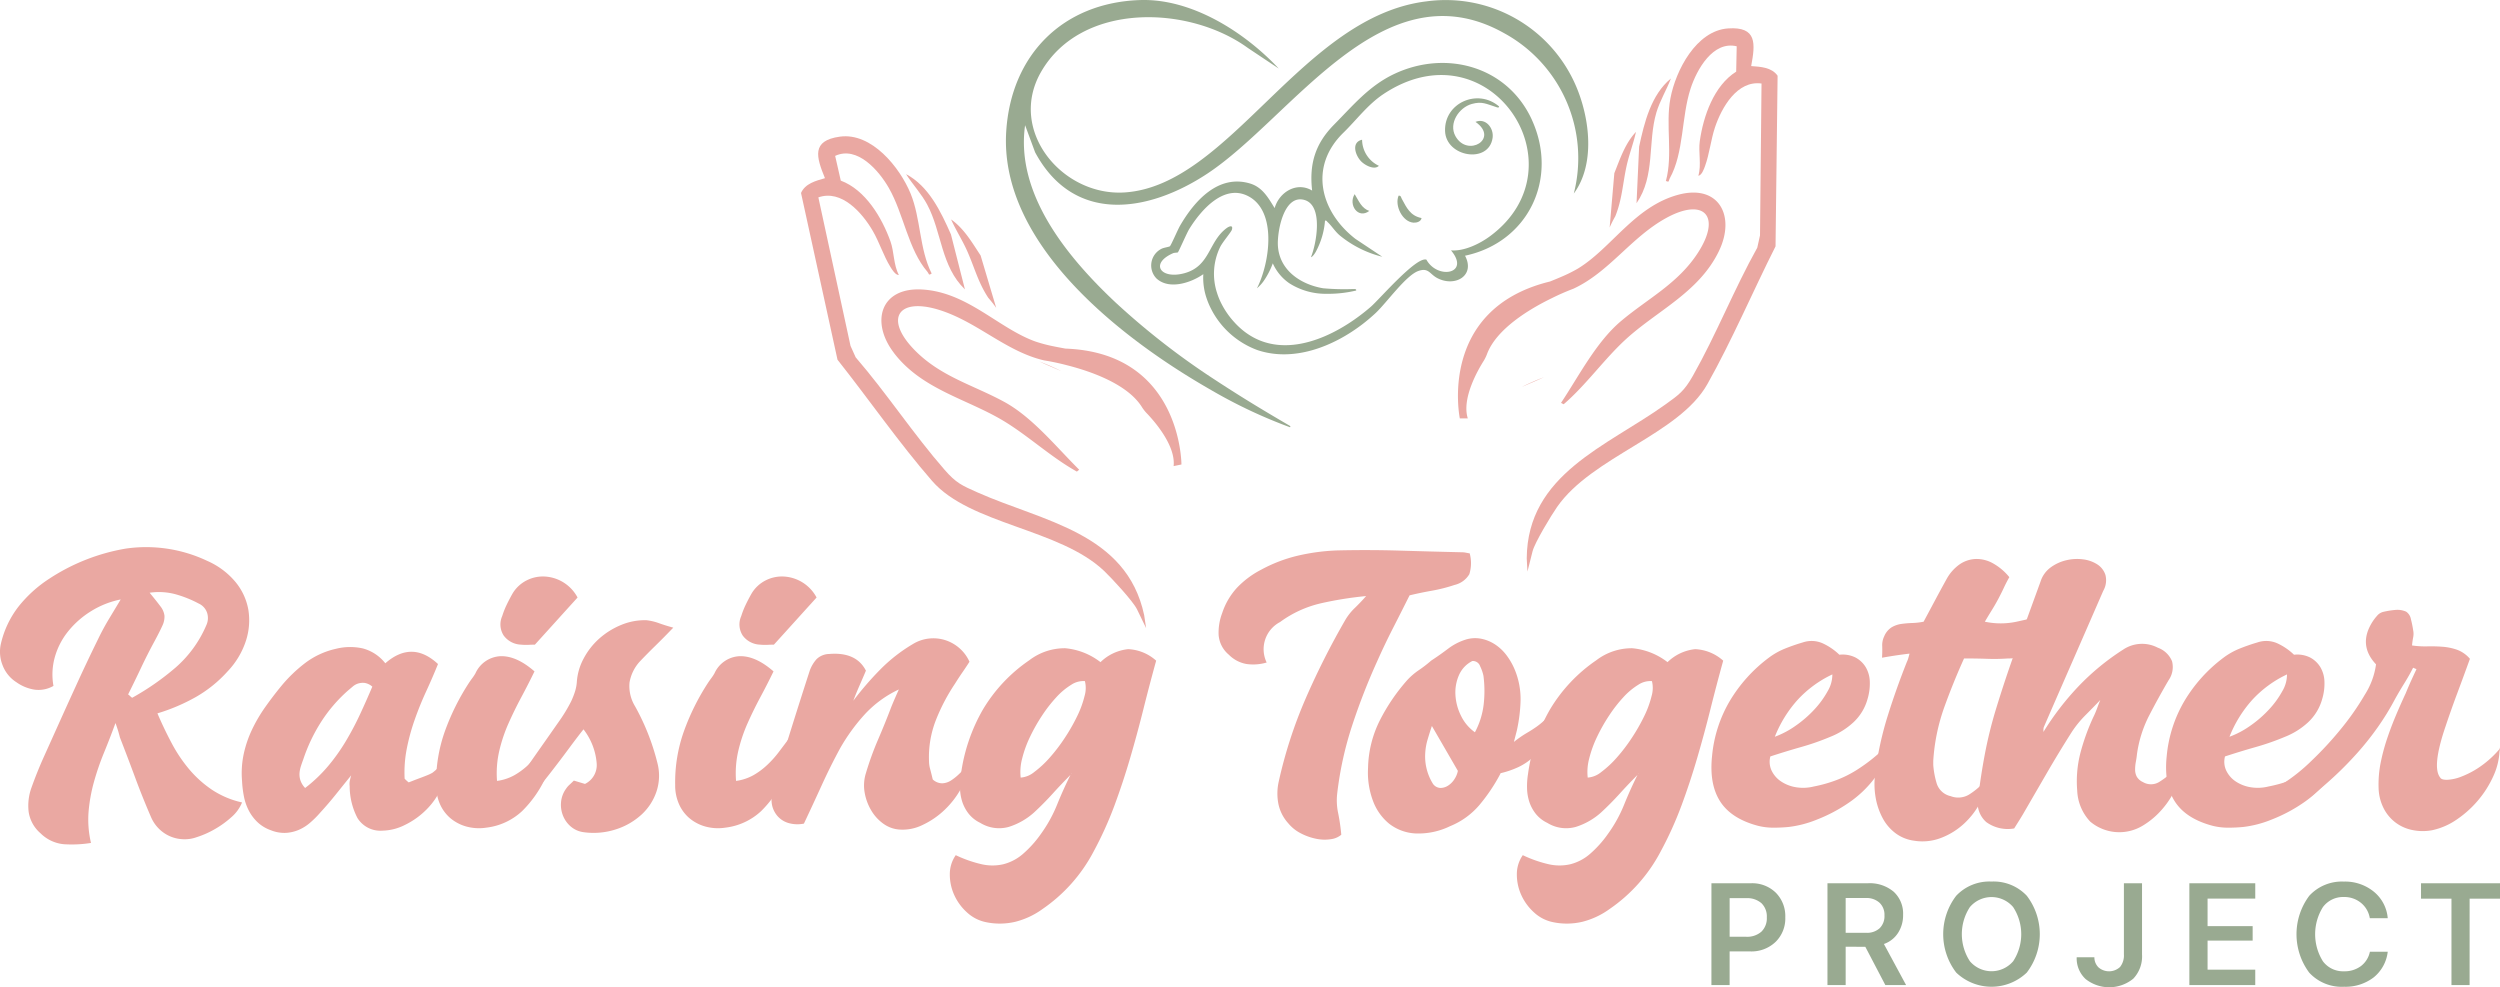 <svg id="Grupo_2" data-name="Grupo 2" xmlns="http://www.w3.org/2000/svg" xmlns:xlink="http://www.w3.org/1999/xlink" width="420.836" height="166.188" viewBox="0 0 420.836 166.188">
  <defs>
    <clipPath id="clip-path">
      <rect id="Rectángulo_1" data-name="Rectángulo 1" width="420.836" height="166.188" fill="none"/>
    </clipPath>
  </defs>
  <g id="Grupo_1" data-name="Grupo 1" clip-path="url(#clip-path)">
    <path id="Trazado_1" data-name="Trazado 1" d="M521.522,139.5a14.812,14.812,0,0,0,2.561.156q1.31-.031,2.561.063a9.743,9.743,0,0,1,2.437.5,5.2,5.2,0,0,1,2.186,1.531q-1.062,2.938-2.124,5.779t-2,5.654q-2.313,6.81-.875,8.559.187.375,1.124.375a7.268,7.268,0,0,0,2.343-.5,15.062,15.062,0,0,0,3.125-1.625,16.806,16.806,0,0,0,3.4-3.061c.042.334.063.468.063.406v-.312a1.16,1.16,0,0,0-.031-.312c-.022-.063-.032.073-.032.406a11.463,11.463,0,0,1-1.061,4.4,17.2,17.2,0,0,1-2.594,4.092,17.518,17.518,0,0,1-3.593,3.217,11.54,11.54,0,0,1-4.123,1.781,8.63,8.63,0,0,1-3.436-.063,6.887,6.887,0,0,1-4.78-3.779,7.994,7.994,0,0,1-.781-3.28,18.631,18.631,0,0,1,.344-4.217,33.377,33.377,0,0,1,1.063-4q.656-1.969,1.468-3.9t1.687-3.812q.437-1.061.874-2.03t.938-2.031c-.084-.042-.178-.083-.281-.125a2.833,2.833,0,0,1-.281-.125q-.627,1.251-1.5,2.656t-1.562,2.655a43.161,43.161,0,0,1-2.874,4.686,47.668,47.668,0,0,1-3.5,4.4q-1.872,2.095-3.9,3.968t-3.966,3.373a3.494,3.494,0,0,1-2.874.125,3.431,3.431,0,0,1-1.687-2.374,30.084,30.084,0,0,0,4.749-3.811,58.007,58.007,0,0,0,4.966-5.373,44.475,44.475,0,0,0,4.03-5.779,12.7,12.7,0,0,0,1.875-5.091q-3.061-3.248-.624-7.123a7.894,7.894,0,0,1,.78-1.031,1.977,1.977,0,0,1,.969-.655,13.242,13.242,0,0,1,2.062-.344,3.649,3.649,0,0,1,1.875.281,1.92,1.92,0,0,1,.811,1.28,17.363,17.363,0,0,1,.376,1.843,3.031,3.031,0,0,1,0,1.219,13.5,13.5,0,0,0-.188,1.343" transform="translate(-115.493 -30.85)" fill="#eaa8a2"/>
    <path id="Trazado_2" data-name="Trazado 2" d="M336.872,82.583c-.725.334-1.461.667-2.207.98-.49.216-.98.433-1.48.638a40.083,40.083,0,0,1,3.687-1.619" transform="translate(-76.985 -19.081)" fill="#eaa8a2"/>
    <path id="Trazado_3" data-name="Trazado 3" d="M334.349,97.642l-.121-2.221c.106-14.2,13.529-18.874,23.3-25.877,2.342-1.679,3.2-2.267,4.672-4.86,3.907-6.9,6.951-14.605,10.836-21.56l.46-2.065.255-25.573c-4.1-.567-6.716,4.041-7.835,7.381-.694,2.076-.93,4.48-1.679,6.53-.179.49-.55,1.537-1.123,1.62.554-1.838-.022-3.966.244-5.829.6-4.223,2.375-9.343,6.128-11.7l.087-4.268c-3.992-.959-6.713,3.9-7.762,7.114-1.581,4.841-1.089,10.783-3.52,15.141-.21.377,0,.694-.637.416,1.213-4.468-.09-9.414.761-13.91.889-4.693,4.342-11.4,9.706-11.77,4.9-.334,4.591,2.574,3.888,6.339,1.583.118,3.448.2,4.448,1.626L376.11,42.9c-3.825,7.585-7.318,15.8-11.476,23.191-4.782,8.5-19.389,12.172-25.309,20.693-.993,1.429-3.746,5.97-4.119,7.452Z" transform="translate(-77.226 -1.428)" fill="#eaa8a2"/>
    <path id="Trazado_4" data-name="Trazado 4" d="M363.11,51.991C359.736,59,352.646,62.043,347.33,66.947c-3.589,3.315-6.62,7.63-10.366,10.847l-.441-.235c3.021-4.541,5.934-10.268,10.112-13.779,4.491-3.786,9.533-6.267,12.9-11.436,4.079-6.267,1.04-9.395-5.316-5.9C348.3,49.7,344.623,55.561,338.6,58.346a39.663,39.663,0,0,0-3.687,1.618c-3.746,1.824-9.219,5.13-10.827,9.317a6.98,6.98,0,0,1-.549,1.157c-.99,1.559-3.776,6.375-2.707,9.738h-1.343s-3.825-18.408,15.181-23.047c.627-.255,1.236-.5,1.824-.755a24.6,24.6,0,0,0,2.873-1.422c5.659-3.443,9.523-10.435,16.888-12.426,6.826-1.843,9.7,3.57,6.855,9.464" transform="translate(-73.748 -9.742)" fill="#eaa8a2"/>
    <path id="Trazado_5" data-name="Trazado 5" d="M358.265,38.175l.437-9.526c.877-4.089,2.021-8.735,5.353-11.473-.72,1.885-1.879,3.8-2.451,5.736-1.487,5.045-.153,10.633-3.339,15.264" transform="translate(-82.78 -3.968)" fill="#eaa8a2"/>
    <path id="Trazado_6" data-name="Trazado 6" d="M352.378,44.979l.79-9.157c.976-2.431,1.81-5,3.643-6.947-.425,1.931-1.147,3.782-1.579,5.729-.645,2.915-.74,5.586-1.9,8.469a19.751,19.751,0,0,0-.956,1.9" transform="translate(-81.42 -6.672)" fill="#eaa8a2"/>
    <path id="Trazado_7" data-name="Trazado 7" d="M315.8,32.6A23.971,23.971,0,0,0,304.009,5.545c-20.347-11.343-35.6,14.241-49.881,23.676-9.97,6.588-22.469,8.553-29-3.582l-1.687-4.564c-1.666,11.7,7.313,22.416,15.285,29.895A125.585,125.585,0,0,0,255.662,64.1c.427.282.858.564,1.29.838,3.516,2.28,7.106,4.44,10.717,6.545.091.055.63.3.356.436a83.361,83.361,0,0,1-12.578-5.862c-.365-.207-.73-.418-1.095-.63q-1.66-.958-3.291-1.965c-13.723-8.469-31.9-23.427-30.8-41.294.8-12.922,9.51-21.723,22.532-22.159C251.5-.28,260.4,5.416,266.138,11.54l-5.182-3.457c-9.983-7.251-28.091-7.769-34.845,4.05-5.646,9.875,3.628,20.952,14.1,20.26,17.719-1.173,29.853-29.667,50.85-32.17a23.866,23.866,0,0,1,25.161,14.36c2.276,5.377,3.23,13.076-.431,18.013" transform="translate(-50.882 0)" fill="#99aa91"/>
    <path id="Trazado_8" data-name="Trazado 8" d="M316.1,23.356c-4.114-9.009-14.441-11.842-23.167-7.726-4.251,2.01-6.955,5.318-10.121,8.518s-4.221,6.6-3.706,11.118c-2.582-1.554-5.54.244-6.312,2.949-1.061-1.716-2.043-3.516-4.145-4.142-5.359-1.6-9.366,2.948-11.781,7.11-.381.66-1.464,3.2-1.7,3.449-.106.112-1.017.23-1.4.421a3.14,3.14,0,0,0-.871,5c2.125,1.965,5.806.744,7.891-.717a10.606,10.606,0,0,0,.562,4.085,12.568,12.568,0,0,0,.707,1.684,14.274,14.274,0,0,0,7.836,7.009c6.066,2.043,12.744-.561,17.721-4.384q.9-.694,1.719-1.431c.159-.141.318-.282.468-.425,1.856-1.742,5.1-6.343,7.192-7.078,1.729-.606,1.88.524,3.2,1.21,2.989,1.554,6.426-.441,4.648-3.777,10.644-2.26,15.779-12.964,11.255-22.871m-13.61,21.976c3.3,3.951-2.274,4.969-4.145,1.556-1.692-.57-7.872,6.64-9.347,7.925-.325.281-.657.557-1,.834-.594.475-1.214.939-1.855,1.384-6.138,4.261-14.284,6.751-20.077.451a14.02,14.02,0,0,1-2.215-3.166A11.315,11.315,0,0,1,263.1,52.5a10.311,10.311,0,0,1,.517-7.722c.386-.814,1.851-2.51,1.978-2.918.252-.824-.4-.631-.884-.276-3.1,2.3-2.735,6.413-7.136,7.6-4,1.07-5.822-1.641-1.888-3.372.254-.112.739-.082.811-.144.166-.144,1.5-3.261,1.937-3.957,1.964-3.163,5.859-7.7,10-5.458,4.441,2.409,3.671,9.922,1.9,14.311a12.161,12.161,0,0,1-.524,1.153,6.524,6.524,0,0,0,1.1-1.178,13,13,0,0,0,1.572-3.029,8.006,8.006,0,0,0,2.8,3.369A11.375,11.375,0,0,0,281.5,52.64a20.252,20.252,0,0,0,5.017-.55c.088-.326-.393-.237-.607-.246a40.306,40.306,0,0,1-4.956-.134c-3.781-.641-7.34-3.017-7.609-7.126-.153-2.307.952-8.72,4.448-7.744,3.236.9,2.045,7.37,1.113,9.639.281-.053.637-.613.78-.847a13.072,13.072,0,0,0,1.585-5.306c.3-.035.3.121.444.248.682.622,1.233,1.568,2.082,2.273a18.206,18.206,0,0,0,7.119,3.559l-4.526-3.013c-5.941-4.611-7.859-12.178-2.026-17.863,2.215-2.158,4.111-4.761,6.774-6.528,17.824-11.809,33.755,12.145,17.971,23.9-1.762,1.313-4.388,2.6-6.619,2.429" transform="translate(-58.228 -3.184)" fill="#99aa91"/>
    <path id="Trazado_9" data-name="Trazado 9" d="M325.436,22.892c0,.342-.431.115-.624.056-1.519-.468-2.238-.954-3.962-.475-2.167.6-3.939,3.273-2.761,5.41,2.022,3.668,7.439.44,3.378-2.393,1.71-.707,3.111,1.033,2.884,2.681-.614,4.448-7.864,3.25-8.005-1.142-.153-4.744,5.5-7.224,9.092-4.136" transform="translate(-73.093 -4.974)" fill="#99aa91"/>
    <path id="Trazado_10" data-name="Trazado 10" d="M297.837,30.589a4.9,4.9,0,0,0,2.828,4.389c-.733.753-2.275-.052-2.939-.7-1.016-1-1.785-3.256.111-3.686" transform="translate(-68.55 -7.068)" fill="#99aa91"/>
    <path id="Trazado_11" data-name="Trazado 11" d="M309.98,46.6c-.078.6-.834.812-1.346.778-1.863-.122-3.22-2.872-2.517-4.546.413-.033.395.264.532.516.814,1.5,1.423,2.874,3.331,3.252" transform="translate(-70.687 -9.896)" fill="#99aa91"/>
    <path id="Trazado_12" data-name="Trazado 12" d="M298.919,45.322c-1.869,1.438-3.6-1.014-2.469-2.817.678,1.074,1.123,2.38,2.469,2.817" transform="translate(-68.414 -9.821)" fill="#99aa91"/>
    <path id="Trazado_13" data-name="Trazado 13" d="M227.5,79.12c.725.334,1.461.667,2.207.98.49.216.98.433,1.48.638A40.086,40.086,0,0,0,227.5,79.12" transform="translate(-52.565 -18.281)" fill="#eaa8a2"/>
    <path id="Trazado_14" data-name="Trazado 14" d="M233.45,112.63l-.33-2.2c-2.969-13.885-17.06-15.755-28.042-20.641-2.634-1.172-3.6-1.574-5.556-3.817-5.22-5.972-9.756-12.9-14.965-18.929l-.867-1.929L178.278,40.12c3.9-1.382,7.394,2.6,9.163,5.648,1.1,1.893,1.815,4.2,2.963,6.056.274.444.849,1.395,1.427,1.36-.914-1.688-.78-3.889-1.416-5.659-1.444-4.014-4.211-8.671-8.364-10.228l-.947-4.162c3.716-1.745,7.363,2.467,9.039,5.4,2.525,4.423,3.243,10.341,6.5,14.119.282.327.138.681.707.279-2.088-4.132-1.811-9.239-3.552-13.47-1.818-4.417-6.554-10.292-11.882-9.569-4.864.661-3.976,3.449-2.528,6.994-1.526.436-3.335.9-4.028,2.491L181.5,67.448c5.277,6.657,10.358,14,15.92,20.4,6.4,7.356,21.447,8.009,28.966,15.158,1.261,1.2,4.874,5.092,5.538,6.468Z" transform="translate(-40.519 -6.893)" fill="#eaa8a2"/>
    <path id="Trazado_15" data-name="Trazado 15" d="M195.045,74.03c4.72,6.187,12.278,7.733,18.474,11.463,4.185,2.522,8.024,6.137,12.342,8.531l.385-.32c-3.875-3.837-7.884-8.859-12.684-11.454-5.163-2.8-10.6-4.214-14.939-8.6-5.26-5.314-2.914-8.992,4.015-6.855,6.449,2,11.235,7,17.695,8.509a39.885,39.885,0,0,1,3.938.84c4.038,1.03,10.065,3.163,12.485,6.94a6.961,6.961,0,0,0,.771,1.023c1.285,1.327,4.985,5.481,4.617,8.992l1.316-.271s.03-18.8-19.521-19.508c-.667-.123-1.311-.241-1.939-.371a24.64,24.64,0,0,1-3.1-.813c-6.237-2.229-11.433-8.3-19.048-8.761-7.058-.428-8.78,5.454-4.8,10.653" transform="translate(-44.582 -14.639)" fill="#eaa8a2"/>
    <path id="Trazado_16" data-name="Trazado 16" d="M208.262,57.521l-2.351-9.242c-1.685-3.829-3.742-8.148-7.559-10.157,1.087,1.7,2.607,3.34,3.558,5.123,2.475,4.641,2.3,10.382,6.351,14.276" transform="translate(-45.831 -8.808)" fill="#eaa8a2"/>
    <path id="Trazado_17" data-name="Trazado 17" d="M215.8,62.914l-2.622-8.809c-1.446-2.184-2.783-4.531-4.97-6.068.806,1.806,1.887,3.473,2.7,5.293,1.22,2.725,1.852,5.322,3.569,7.912a19.773,19.773,0,0,1,1.321,1.672" transform="translate(-48.108 -11.099)" fill="#eaa8a2"/>
    <path id="Trazado_18" data-name="Trazado 18" d="M26.5,147.752q1.123,2.624,2.405,5.029a25,25,0,0,0,2.936,4.374,18.738,18.738,0,0,0,3.812,3.436,15.03,15.03,0,0,0,5.092,2.155,6.483,6.483,0,0,1-1.781,2.468,16.09,16.09,0,0,1-2.811,2.03,15.42,15.42,0,0,1-3.03,1.343,5.932,5.932,0,0,1-2.437.344,6.012,6.012,0,0,1-3.186-1.125,6.181,6.181,0,0,1-2.062-2.561q-1.437-3.31-2.686-6.685t-2.562-6.747q-.126-.5-.281-1.031t-.468-1.406q-.937,2.563-1.937,5a43.879,43.879,0,0,0-1.686,4.905,27.267,27.267,0,0,0-.906,5,17.04,17.04,0,0,0,.406,5.28,20.327,20.327,0,0,1-4.561.218,6.4,6.4,0,0,1-3.936-1.842,5.9,5.9,0,0,1-2-3.624,8.937,8.937,0,0,1,.5-4.123q.938-2.624,2.062-5.123t2.25-5q1.686-3.749,3.374-7.435t3.5-7.373q.875-1.811,1.875-3.467t1.937-3.217a14.95,14.95,0,0,0-5.03,2,15.16,15.16,0,0,0-3.842,3.4,12.142,12.142,0,0,0-2.218,4.311A10.822,10.822,0,0,0,9,143.129a5.019,5.019,0,0,1-3.218.625,7.209,7.209,0,0,1-3.03-1.25,5.826,5.826,0,0,1-2.312-2.843,6.084,6.084,0,0,1-.312-3.529,16.109,16.109,0,0,1,3-6.373,21.613,21.613,0,0,1,5.185-4.686,33.692,33.692,0,0,1,12.871-5.06,23.977,23.977,0,0,1,13.683,2.062,12.907,12.907,0,0,1,4.748,3.53,10.091,10.091,0,0,1,2.187,4.686,11.127,11.127,0,0,1-.406,5.248,13.531,13.531,0,0,1-3.093,5.154A21.527,21.527,0,0,1,32.965,145a31.636,31.636,0,0,1-6.466,2.75m-4.936-3.186a2.341,2.341,0,0,1,.343.281,2.141,2.141,0,0,0,.344.281,43.586,43.586,0,0,0,7.278-5.061,19.644,19.644,0,0,0,5.217-7.184,2.856,2.856,0,0,0,.125-2.031,2.626,2.626,0,0,0-1.436-1.593,19.2,19.2,0,0,0-3.905-1.562,10.728,10.728,0,0,0-4.341-.25q1.186,1.437,1.812,2.281a3.183,3.183,0,0,1,.687,1.592,3.541,3.541,0,0,1-.375,1.719q-.437.969-1.311,2.592-1.188,2.189-2.249,4.436t-2.187,4.5" transform="translate(0 -27.667)" fill="#eaa8a2"/>
    <path id="Trazado_19" data-name="Trazado 19" d="M81.022,164.434l.875-.344q.562-.218,1.156-.438t1.125-.437a6.467,6.467,0,0,0,.844-.406,9.317,9.317,0,0,0,1-.874c.333-.334.667-.666,1-1a7.235,7.235,0,0,1-.468,4.342,11.9,11.9,0,0,1-2.531,3.718,13.29,13.29,0,0,1-3.623,2.593,8.752,8.752,0,0,1-3.811.968,4.538,4.538,0,0,1-4.187-2.124,11.6,11.6,0,0,1-1.312-5.373,2.742,2.742,0,0,1,.032-.937c.063-.291.135-.584.218-.875q-1.311,1.625-2.561,3.187t-2.624,3.061a16.856,16.856,0,0,1-1.719,1.718,7.366,7.366,0,0,1-1.937,1.219,6.482,6.482,0,0,1-2.186.5,6.034,6.034,0,0,1-2.468-.438,6.323,6.323,0,0,1-2.28-1.375,7.436,7.436,0,0,1-1.469-1.968,8.891,8.891,0,0,1-.813-2.374,18.129,18.129,0,0,1-.312-2.592,15.508,15.508,0,0,1,.281-4.53,18.873,18.873,0,0,1,1.406-4.124,25.6,25.6,0,0,1,2.217-3.779q1.28-1.812,2.718-3.562a24.4,24.4,0,0,1,4.03-3.873,13.455,13.455,0,0,1,5.154-2.374,9.829,9.829,0,0,1,4.529-.062,7.139,7.139,0,0,1,3.781,2.5q4.5-3.937,8.871.125-.935,2.311-2,4.623t-1.9,4.686a34.923,34.923,0,0,0-1.343,4.874,20.855,20.855,0,0,0-.374,5.123,7,7,0,0,0,.686.625M74.9,148.315a2.527,2.527,0,0,0-1.281-.625,2.71,2.71,0,0,0-1.093.094,2.582,2.582,0,0,0-.906.5c-.272.229-.531.448-.781.657a25.071,25.071,0,0,0-4.561,5.31,28.328,28.328,0,0,0-3,6.31c-.126.334-.25.687-.374,1.063a5.422,5.422,0,0,0-.251,1.155,3.263,3.263,0,0,0,.126,1.25,3.462,3.462,0,0,0,.812,1.343,24.75,24.75,0,0,0,3.842-3.655,32.088,32.088,0,0,0,2.967-4.155,49.268,49.268,0,0,0,2.405-4.53q1.092-2.343,2.094-4.717" transform="translate(-12.227 -32.728)" fill="#eaa8a2"/>
    <path id="Trazado_20" data-name="Trazado 20" d="M105.725,160.618a8.261,8.261,0,0,0,2.937-.968,12.331,12.331,0,0,0,2.311-1.719,17.143,17.143,0,0,0,1.937-2.155q.874-1.156,1.812-2.405a8.166,8.166,0,0,1,.156,3.655,15.145,15.145,0,0,1-1.093,3.28,19.272,19.272,0,0,1-3.842,5.4,10.649,10.649,0,0,1-6.029,2.78,8.058,8.058,0,0,1-3.343-.188,7.134,7.134,0,0,1-2.655-1.375,6.6,6.6,0,0,1-1.781-2.374,7.737,7.737,0,0,1-.656-3.25,25.579,25.579,0,0,1,1.468-9.027,39.267,39.267,0,0,1,4.092-8.215c.166-.251.344-.5.531-.75a7.666,7.666,0,0,0,.531-.812,4.875,4.875,0,0,1,4.249-2.874q2.685-.062,5.686,2.561-1.063,2.188-2.218,4.342t-2.155,4.4a26.058,26.058,0,0,0-1.562,4.654,16.742,16.742,0,0,0-.374,5.03m13.558-30.864q-1.813,2-3.562,3.936t-3.623,4c-.334,0-.7.01-1.093.032a8.024,8.024,0,0,1-1.218-.032,3.792,3.792,0,0,1-2.937-1.531,3.439,3.439,0,0,1-.25-3.28,14.275,14.275,0,0,1,.78-1.968q.469-.968.969-1.843a5.836,5.836,0,0,1,2.405-2.218,6.041,6.041,0,0,1,3.061-.625,6.659,6.659,0,0,1,5.467,3.53" transform="translate(-22.061 -29.163)" fill="#eaa8a2"/>
    <path id="Trazado_21" data-name="Trazado 21" d="M139.044,137.022q-1.686,1.75-3.03,3.062t-2.593,2.624a6.966,6.966,0,0,0-1.749,3.562,6.538,6.538,0,0,0,.937,4,38.776,38.776,0,0,1,3.749,9.5,8.456,8.456,0,0,1-.125,4.779,9.23,9.23,0,0,1-2.53,3.936,11.6,11.6,0,0,1-4.342,2.5,12.141,12.141,0,0,1-5.436.469,4.122,4.122,0,0,1-2.125-.937,4.692,4.692,0,0,1-1.312-1.812,4.912,4.912,0,0,1-.344-2.281,4.5,4.5,0,0,1,.844-2.281,3.678,3.678,0,0,1,.594-.687q.343-.311.718-.687l1.874.562a3.526,3.526,0,0,0,1.968-3.5,10.688,10.688,0,0,0-2.218-5.686q-1,1.25-2.5,3.28t-3.155,4.155q-1.656,2.125-3.311,4.03a20.858,20.858,0,0,1-2.968,2.905,3.214,3.214,0,0,0-.343-.094c-.1-.021-.24-.052-.406-.093a9.512,9.512,0,0,0,.094-1.719,3.23,3.23,0,0,1,.343-1.593,22.367,22.367,0,0,1,2.062-3.529q1.437-2.093,3-4.311t3-4.28a26.2,26.2,0,0,0,2.124-3.5,13.762,13.762,0,0,0,.625-1.593,7.018,7.018,0,0,0,.312-1.593,9.68,9.68,0,0,1,1.156-4,12,12,0,0,1,2.655-3.374,12.931,12.931,0,0,1,3.686-2.28,10.345,10.345,0,0,1,4.248-.781,9.309,9.309,0,0,1,2.093.5q1.031.375,2.405.75" transform="translate(-25.703 -31.37)" fill="#eaa8a2"/>
    <path id="Trazado_22" data-name="Trazado 22" d="M158.05,160.618a8.267,8.267,0,0,0,2.937-.968,12.3,12.3,0,0,0,2.311-1.719,17.089,17.089,0,0,0,1.938-2.155q.874-1.156,1.811-2.405a8.156,8.156,0,0,1,.157,3.655,15.186,15.186,0,0,1-1.093,3.28,19.3,19.3,0,0,1-3.842,5.4,10.654,10.654,0,0,1-6.029,2.78,8.055,8.055,0,0,1-3.342-.188,7.134,7.134,0,0,1-2.655-1.375,6.58,6.58,0,0,1-1.781-2.374,7.736,7.736,0,0,1-.656-3.25,25.562,25.562,0,0,1,1.468-9.027,39.194,39.194,0,0,1,4.092-8.215c.166-.251.344-.5.531-.75a7.666,7.666,0,0,0,.531-.812,4.875,4.875,0,0,1,4.249-2.874q2.685-.062,5.686,2.561-1.063,2.188-2.218,4.342t-2.156,4.4a26.114,26.114,0,0,0-1.562,4.654,16.743,16.743,0,0,0-.374,5.03m13.558-30.864q-1.814,2-3.562,3.936t-3.623,4c-.335,0-.7.01-1.094.032a8.024,8.024,0,0,1-1.218-.032,3.793,3.793,0,0,1-2.937-1.531,3.441,3.441,0,0,1-.249-3.28,14.271,14.271,0,0,1,.78-1.968q.468-.968.969-1.843a5.831,5.831,0,0,1,2.405-2.218,6.041,6.041,0,0,1,3.061-.625,6.659,6.659,0,0,1,5.467,3.53" transform="translate(-34.151 -29.163)" fill="#eaa8a2"/>
    <path id="Trazado_23" data-name="Trazado 23" d="M184.6,152.529a31.74,31.74,0,0,0-4.186,5.779q-1.625,3-3.062,6.155t-3,6.466a5.432,5.432,0,0,1-2.468-.062,3.919,3.919,0,0,1-1.905-1.124,4.126,4.126,0,0,1-1-1.968,5.151,5.151,0,0,1,.188-2.593q1.437-5.061,3-10.059t3.186-10a5.9,5.9,0,0,1,1.125-1.874,3.14,3.14,0,0,1,2.124-.875q4.561-.375,6.186,2.811-.5,1.188-1.063,2.468t-1.062,2.593a52.806,52.806,0,0,1,4.561-5.279,27.055,27.055,0,0,1,5.5-4.281,6.523,6.523,0,0,1,2.656-.906,6.634,6.634,0,0,1,2.717.251,6.734,6.734,0,0,1,2.406,1.343,6.6,6.6,0,0,1,1.718,2.311q-.562.877-1.186,1.782t-1.25,1.905a32.189,32.189,0,0,0-3.25,6.216,17.075,17.075,0,0,0-1.125,6.841,5,5,0,0,0,.188,1.312q.187.689.438,1.75a2.33,2.33,0,0,0,1.592.655,2.908,2.908,0,0,0,1.469-.468,8.91,8.91,0,0,0,1.373-1.093q.687-.656,1.314-1.343a7.389,7.389,0,0,1-1,3.811,14.69,14.69,0,0,1-2.717,3.53,13.768,13.768,0,0,1-3.718,2.562,7.6,7.6,0,0,1-4,.78,5.254,5.254,0,0,1-2.654-1,7.27,7.27,0,0,1-2.031-2.249,8.771,8.771,0,0,1-1.093-3,6.882,6.882,0,0,1,.219-3.249,50.937,50.937,0,0,1,2.062-5.686q1.186-2.749,2.249-5.56.311-.75.625-1.469t.624-1.406c.042-.041.073-.062.094-.062s.052-.021.095-.062l-.125.125a18.49,18.49,0,0,0-5.81,4.218" transform="translate(-39.024 -32.288)" fill="#eaa8a2"/>
    <path id="Trazado_24" data-name="Trazado 24" d="M228.359,163.116q-1.625,1.626-3.123,3.28t-3.124,3.155a11.528,11.528,0,0,1-4.28,2.437,6.033,6.033,0,0,1-4.78-.687,5.549,5.549,0,0,1-1.967-1.561,6.615,6.615,0,0,1-1.063-2,8,8,0,0,1-.374-2.249,12.914,12.914,0,0,1,.157-2.374,29.734,29.734,0,0,1,3.685-10.871,26.4,26.4,0,0,1,7.811-8.309,9.828,9.828,0,0,1,6.059-2.031,11.368,11.368,0,0,1,5.936,2.343,7.814,7.814,0,0,1,4.654-2.188A7.564,7.564,0,0,1,242.667,144q-1.125,4.062-2.155,8.185t-2.219,8.185q-1.187,4.061-2.654,8.028a60.625,60.625,0,0,1-3.53,7.779,26.822,26.822,0,0,1-8.56,9.622,13.422,13.422,0,0,1-4.591,2.155,11.342,11.342,0,0,1-5.093.031,6.637,6.637,0,0,1-3.06-1.624,8.833,8.833,0,0,1-2.125-2.905,8.326,8.326,0,0,1-.749-3.467,5.558,5.558,0,0,1,1-3.25,20.84,20.84,0,0,0,4.373,1.531,8.175,8.175,0,0,0,3.623,0,8.084,8.084,0,0,0,3.218-1.655,18.556,18.556,0,0,0,3.156-3.5,23.16,23.16,0,0,0,2.686-4.874q1.061-2.624,2.312-5.123a.487.487,0,0,1,.187-.062c.041,0,0,.022-.125.062.042-.125.052-.176.032-.155a.236.236,0,0,0-.032.155m-8.5.563a4.032,4.032,0,0,0,2.28-.937,16.962,16.962,0,0,0,2.592-2.405,28.627,28.627,0,0,0,2.531-3.311,31.326,31.326,0,0,0,2.093-3.656,16.664,16.664,0,0,0,1.25-3.4,4.77,4.77,0,0,0,.063-2.531,3.68,3.68,0,0,0-2.312.625,11.666,11.666,0,0,0-2.5,2.093,23.7,23.7,0,0,0-2.406,3.093,29.351,29.351,0,0,0-2.03,3.592,18.915,18.915,0,0,0-1.313,3.624,8.768,8.768,0,0,0-.249,3.217" transform="translate(-48.044 -32.786)" fill="#eaa8a2"/>
    <path id="Trazado_25" data-name="Trazado 25" d="M309.041,120.983a6.321,6.321,0,0,1-.063,3.5,3.933,3.933,0,0,1-2.5,1.812,26.7,26.7,0,0,1-3.812.968q-1.938.344-3.748.781-1.376,2.75-2.78,5.5t-2.655,5.561a107.193,107.193,0,0,0-4.248,10.9,58.166,58.166,0,0,0-2.5,11.4,10.246,10.246,0,0,0,.157,3.28,33.5,33.5,0,0,1,.531,3.655,3.387,3.387,0,0,1-1.749.75,6.933,6.933,0,0,1-2.437-.062,9.627,9.627,0,0,1-2.594-.907,6.707,6.707,0,0,1-2.155-1.718,6.927,6.927,0,0,1-1.656-3.28,9.1,9.1,0,0,1,.031-3.592,76.584,76.584,0,0,1,4.562-14.12,131.35,131.35,0,0,1,6.685-13.246,9.438,9.438,0,0,1,1.592-2q.969-.937,1.905-2a59.538,59.538,0,0,0-7.622,1.219,18.745,18.745,0,0,0-6.873,3.155,5.157,5.157,0,0,0-2.25,6.81,8.017,8.017,0,0,1-3.4.251,5.521,5.521,0,0,1-2.968-1.563,4.8,4.8,0,0,1-1.718-3.311,9.223,9.223,0,0,1,.594-3.686,11.648,11.648,0,0,1,2.53-4.311,15.313,15.313,0,0,1,4.03-3,24.884,24.884,0,0,1,6.217-2.374,34.655,34.655,0,0,1,6.591-.874q5.31-.125,10.5.031t10.5.281a3.265,3.265,0,0,1,.625.062c.208.042.438.084.687.125" transform="translate(-61.638 -27.826)" fill="#eaa8a2"/>
    <path id="Trazado_26" data-name="Trazado 26" d="M330.84,151.366a14.943,14.943,0,0,1-1.156,4.967,10.366,10.366,0,0,1-2.218,3.218,9.891,9.891,0,0,1-2.78,1.905,15.309,15.309,0,0,1-2.842.968c-.168.042-.251.053-.251.032s.02-.052.063-.094a.1.1,0,0,1,.125-.032c.041.022.021.115-.063.281a29.712,29.712,0,0,1-3.467,5.155,12.79,12.79,0,0,1-4.967,3.592,12.16,12.16,0,0,1-5.872,1.218,7.868,7.868,0,0,1-4.4-1.656,9,9,0,0,1-2.717-3.874,13.623,13.623,0,0,1-.812-5.5,18.651,18.651,0,0,1,1.967-7.966,32.292,32.292,0,0,1,4.655-6.841,11.314,11.314,0,0,1,1.936-1.656,20.794,20.794,0,0,0,2.062-1.592q1.436-.938,2.842-2a9.777,9.777,0,0,1,3.031-1.562,5.377,5.377,0,0,1,2.561-.125,6.609,6.609,0,0,1,2.343.968,7.741,7.741,0,0,1,1.936,1.843,11.174,11.174,0,0,1,1.406,2.5,12.975,12.975,0,0,1,.937,5.061,26.623,26.623,0,0,1-.625,5.06l-.5,1.937a18.539,18.539,0,0,1,2.156-1.5q.967-.563,1.749-1.125a12.065,12.065,0,0,0,1.5-1.28,9.241,9.241,0,0,0,1.406-1.905m-20.618,3.123q-.374,1.125-.719,2.28a10.09,10.09,0,0,0-.405,2.375,8.711,8.711,0,0,0,1.312,5.091,1.608,1.608,0,0,0,1.25.687,2.369,2.369,0,0,0,1.313-.406,3.539,3.539,0,0,0,1.061-1.093,3.9,3.9,0,0,0,.564-1.374Zm7.247,1.062a13.223,13.223,0,0,0,1.469-4.654,19.854,19.854,0,0,0-.032-4.842,6.95,6.95,0,0,0-.562-1.624,1.291,1.291,0,0,0-1.313-.875,4.791,4.791,0,0,0-2.248,2.374,7.21,7.21,0,0,0-.594,3.343,8.949,8.949,0,0,0,.937,3.5,7.261,7.261,0,0,0,2.343,2.78" transform="translate(-69.193 -32.281)" fill="#eaa8a2"/>
    <path id="Trazado_27" data-name="Trazado 27" d="M352.491,163.116q-1.625,1.626-3.123,3.28t-3.124,3.155a11.534,11.534,0,0,1-4.28,2.437,6.033,6.033,0,0,1-4.78-.687,5.545,5.545,0,0,1-1.968-1.561,6.614,6.614,0,0,1-1.062-2,8,8,0,0,1-.374-2.249,12.859,12.859,0,0,1,.157-2.374,29.707,29.707,0,0,1,3.685-10.871,26.4,26.4,0,0,1,7.81-8.309,9.832,9.832,0,0,1,6.059-2.031,11.365,11.365,0,0,1,5.936,2.343,7.818,7.818,0,0,1,4.654-2.188A7.565,7.565,0,0,1,366.8,144q-1.125,4.062-2.155,8.185t-2.22,8.185q-1.186,4.061-2.654,8.028a60.424,60.424,0,0,1-3.53,7.779,26.813,26.813,0,0,1-8.559,9.622,13.419,13.419,0,0,1-4.592,2.155,11.338,11.338,0,0,1-5.092.031,6.643,6.643,0,0,1-3.061-1.624,8.845,8.845,0,0,1-2.125-2.905,8.338,8.338,0,0,1-.749-3.467,5.558,5.558,0,0,1,1-3.25,20.834,20.834,0,0,0,4.372,1.531,8.175,8.175,0,0,0,3.623,0,8.078,8.078,0,0,0,3.218-1.655,18.5,18.5,0,0,0,3.156-3.5,23.131,23.131,0,0,0,2.687-4.874q1.06-2.624,2.311-5.123a.486.486,0,0,1,.188-.062c.041,0,0,.022-.125.062.042-.125.051-.176.032-.155a.237.237,0,0,0-.032.155m-8.5.563a4.032,4.032,0,0,0,2.28-.937,16.963,16.963,0,0,0,2.592-2.405,28.625,28.625,0,0,0,2.531-3.311,31.328,31.328,0,0,0,2.093-3.656,16.7,16.7,0,0,0,1.25-3.4,4.777,4.777,0,0,0,.063-2.531,3.679,3.679,0,0,0-2.312.625,11.668,11.668,0,0,0-2.5,2.093,23.832,23.832,0,0,0-2.406,3.093,29.452,29.452,0,0,0-2.029,3.592,18.918,18.918,0,0,0-1.313,3.624,8.753,8.753,0,0,0-.249,3.217" transform="translate(-76.725 -32.786)" fill="#eaa8a2"/>
    <path id="Trazado_28" data-name="Trazado 28" d="M404.07,158.067a9.363,9.363,0,0,1-1.937,5.342,18.491,18.491,0,0,1-4.373,4.155,26.121,26.121,0,0,1-5.311,2.811,18.3,18.3,0,0,1-4.748,1.249,25.926,25.926,0,0,1-2.593.125,10.626,10.626,0,0,1-2.592-.312q-4.5-1.187-6.374-4.092t-1.374-7.653a22.253,22.253,0,0,1,2.968-9.247,25.176,25.176,0,0,1,6.591-7.31,12,12,0,0,1,2.717-1.531,31.233,31.233,0,0,1,2.967-1.03,4.593,4.593,0,0,1,3.343.125,10.169,10.169,0,0,1,2.844,1.937,4.841,4.841,0,0,1,2.717.469,4.465,4.465,0,0,1,1.718,1.624,5.058,5.058,0,0,1,.687,2.436,8.976,8.976,0,0,1-.374,2.906,8.43,8.43,0,0,1-2.374,3.935,12.453,12.453,0,0,1-3.874,2.437,42.386,42.386,0,0,1-4.9,1.719q-2.532.719-5.217,1.593a3.489,3.489,0,0,0,.219,2.405,4.549,4.549,0,0,0,1.593,1.812,6.324,6.324,0,0,0,2.5.969,7.36,7.36,0,0,0,3-.125,23.077,23.077,0,0,0,3.935-1.124,19.05,19.05,0,0,0,3.187-1.593,29.39,29.39,0,0,0,2.686-1.905,29,29,0,0,0,2.375-2.125m-9.059-12.121a18.853,18.853,0,0,0-5.873,4.311,20.6,20.6,0,0,0-3.811,6.185,14.932,14.932,0,0,0,3.53-1.874,19.268,19.268,0,0,0,3.154-2.749,15.362,15.362,0,0,0,2.218-3.062,5.455,5.455,0,0,0,.781-2.811" transform="translate(-86.569 -32.422)" fill="#eaa8a2"/>
    <path id="Trazado_29" data-name="Trazado 29" d="M416.252,138.3q-1.063.126-2.125.281t-2.5.407q.061-1,.032-1.937a3.44,3.44,0,0,1,.344-1.687,3.272,3.272,0,0,1,1.25-1.5,4.453,4.453,0,0,1,1.625-.562,17.106,17.106,0,0,1,1.842-.156,11.545,11.545,0,0,0,1.905-.219q.938-1.747,1.905-3.561t1.968-3.623a7.311,7.311,0,0,1,2.187-2.468,5.121,5.121,0,0,1,2.687-.906,5.631,5.631,0,0,1,2.905.718,9.57,9.57,0,0,1,2.78,2.343q-.5.875-.937,1.812t-.937,1.874q-.5.938-1.062,1.843t-1.187,1.968a12.806,12.806,0,0,0,5.342,0q2.531-.562,5.029-1.124a5.7,5.7,0,0,1-1.124,5.154,7.284,7.284,0,0,1-5.311,2.155,33.365,33.365,0,0,1-3.561.062q-1.812-.061-3.874-.062-1.812,4-3.343,8.247a32.773,32.773,0,0,0-1.842,9v.687a14.467,14.467,0,0,0,.594,3.155,3.173,3.173,0,0,0,2.342,2.093,3.524,3.524,0,0,0,3.062-.251,12.139,12.139,0,0,0,2.437-2c.125-.165.239-.332.344-.5a5.964,5.964,0,0,1,.468-.624,11.329,11.329,0,0,1-1.281,4.342,13.34,13.34,0,0,1-2.78,3.655,11.986,11.986,0,0,1-3.872,2.405,8.689,8.689,0,0,1-4.561.468,6.682,6.682,0,0,1-3.093-1.249,7.688,7.688,0,0,1-2.187-2.562,11.517,11.517,0,0,1-1.186-3.529,13.2,13.2,0,0,1-.032-4.155,55.033,55.033,0,0,1,2.062-9.465q1.436-4.592,3.249-9.153a3.443,3.443,0,0,0,.218-.562q.093-.311.219-.812" transform="translate(-94.816 -28.273)" fill="#eaa8a2"/>
    <path id="Trazado_30" data-name="Trazado 30" d="M453.656,146.046q-1.25,1.311-2.531,2.593a18.126,18.126,0,0,0-2.28,2.781q-2.187,3.436-4.217,6.935t-4.091,7.06q-.376.625-.751,1.219c-.248.4-.479.76-.686,1.093a6.154,6.154,0,0,1-4.687-1.062,4.322,4.322,0,0,1-1.374-4.124q.438-3.685,1.124-7.31a72.028,72.028,0,0,1,1.75-7.185q1.686-5.559,3.655-10.965t3.967-10.9a4.712,4.712,0,0,1,1.686-2.374,7.191,7.191,0,0,1,2.624-1.219,7.759,7.759,0,0,1,2.844-.156,5.7,5.7,0,0,1,2.4.844,3.333,3.333,0,0,1,1.374,1.781,3.577,3.577,0,0,1-.374,2.686q-2.5,5.75-5,11.465t-5,11.465a1.28,1.28,0,0,0-.062.406v.406l-.125.062.125-.062a46.441,46.441,0,0,1,5.935-7.716,40.724,40.724,0,0,1,7.5-6.155,5.7,5.7,0,0,1,5.812-.312,4.071,4.071,0,0,1,2.4,2.28,3.882,3.882,0,0,1-.593,3.218q-1.751,3-3.281,5.966a20.247,20.247,0,0,0-2.03,6.467q-.062.625-.187,1.281a6.956,6.956,0,0,0-.124,1.312,2.5,2.5,0,0,0,.281,1.186,2.245,2.245,0,0,0,1.03.907,2.646,2.646,0,0,0,2.718,0,14.146,14.146,0,0,0,2.28-1.749,10.127,10.127,0,0,0,.75-.844,11.614,11.614,0,0,1,.875-.968,10.618,10.618,0,0,1-.906,4.185,14.886,14.886,0,0,1-2.405,3.874,13.407,13.407,0,0,1-3.343,2.843,7.6,7.6,0,0,1-8.841-.687,8.087,8.087,0,0,1-2.186-5.216,19.136,19.136,0,0,1,.531-6.311,36.348,36.348,0,0,1,2.155-6,14.235,14.235,0,0,0,.656-1.531q.281-.78.593-1.53l.063-.063v-.062a.468.468,0,0,1-.063.188" transform="translate(-100.046 -28.273)" fill="#eaa8a2"/>
    <path id="Trazado_31" data-name="Trazado 31" d="M503.6,158.067a9.362,9.362,0,0,1-1.937,5.342,18.492,18.492,0,0,1-4.373,4.155,26.12,26.12,0,0,1-5.311,2.811,18.3,18.3,0,0,1-4.748,1.249,25.926,25.926,0,0,1-2.593.125,10.626,10.626,0,0,1-2.592-.312q-4.5-1.187-6.374-4.092t-1.374-7.653a22.254,22.254,0,0,1,2.968-9.247,25.176,25.176,0,0,1,6.591-7.31,12,12,0,0,1,2.717-1.531,31.234,31.234,0,0,1,2.967-1.03,4.593,4.593,0,0,1,3.343.125,10.171,10.171,0,0,1,2.844,1.937,4.841,4.841,0,0,1,2.717.469,4.466,4.466,0,0,1,1.718,1.624,5.058,5.058,0,0,1,.687,2.436,8.975,8.975,0,0,1-.374,2.906,8.43,8.43,0,0,1-2.374,3.935,12.453,12.453,0,0,1-3.874,2.437,42.39,42.39,0,0,1-4.9,1.719q-2.532.719-5.217,1.593a3.489,3.489,0,0,0,.219,2.405,4.549,4.549,0,0,0,1.592,1.812,6.324,6.324,0,0,0,2.5.969,7.36,7.36,0,0,0,3-.125,23.078,23.078,0,0,0,3.936-1.124,19.053,19.053,0,0,0,3.187-1.593,29.387,29.387,0,0,0,2.686-1.905,29.021,29.021,0,0,0,2.375-2.125m-9.059-12.121a18.852,18.852,0,0,0-5.873,4.311,20.6,20.6,0,0,0-3.811,6.185,14.934,14.934,0,0,0,3.53-1.874,19.271,19.271,0,0,0,3.154-2.749,15.363,15.363,0,0,0,2.218-3.062,5.455,5.455,0,0,0,.781-2.811" transform="translate(-109.566 -32.422)" fill="#eaa8a2"/>
    <path id="Trazado_32" data-name="Trazado 32" d="M374.663,193.36h6.663a5.673,5.673,0,0,1,4.168,1.586,5.58,5.58,0,0,1,1.6,4.151,5.506,5.506,0,0,1-1.644,4.144,5.865,5.865,0,0,1-4.258,1.592h-3.468V210.5h-3.064Zm3.064,2.506v6.5h2.779a3.611,3.611,0,0,0,2.565-.856,3.134,3.134,0,0,0,.914-2.41,3.1,3.1,0,0,0-.908-2.388,3.626,3.626,0,0,0-2.56-.843Z" transform="translate(-86.569 -44.677)" fill="#99aa91"/>
    <path id="Trazado_33" data-name="Trazado 33" d="M403.127,204.048V210.5h-3.064V193.36h6.805a6.235,6.235,0,0,1,4.347,1.431,5,5,0,0,1,1.579,3.9,5.433,5.433,0,0,1-.855,3.034,4.622,4.622,0,0,1-2.375,1.859L413.3,210.5h-3.492l-3.373-6.448Zm0-8.207V201.7h3.456a3.147,3.147,0,0,0,2.268-.772,2.846,2.846,0,0,0,.807-2.161,2.774,2.774,0,0,0-.844-2.138,3.233,3.233,0,0,0-2.292-.784Z" transform="translate(-92.438 -44.677)" fill="#99aa91"/>
    <path id="Trazado_34" data-name="Trazado 34" d="M433.536,192.988a7.658,7.658,0,0,1,5.932,2.388,10.646,10.646,0,0,1,0,12.937,8.594,8.594,0,0,1-11.876,0,10.643,10.643,0,0,1,0-12.937,7.671,7.671,0,0,1,5.944-2.388m3.646,4.305a4.779,4.779,0,0,0-7.292-.006,8.341,8.341,0,0,0,0,9.11,4.785,4.785,0,0,0,7.292,0,8.327,8.327,0,0,0,0-9.1" transform="translate(-98.292 -44.592)" fill="#99aa91"/>
    <path id="Trazado_35" data-name="Trazado 35" d="M454.615,205.818H457.6a2.356,2.356,0,0,0,.7,1.71,2.717,2.717,0,0,0,3.622-.077,3.1,3.1,0,0,0,.647-2.12V193.36h3.052v11.994a5.448,5.448,0,0,1-1.467,4.062,6.4,6.4,0,0,1-8.033.066,4.751,4.751,0,0,1-1.5-3.664" transform="translate(-105.043 -44.677)" fill="#99aa91"/>
    <path id="Trazado_36" data-name="Trazado 36" d="M490.381,207.908V210.5H479.289V193.36h11.093v2.588h-8.028v4.632h7.589v2.434h-7.589v4.893Z" transform="translate(-110.744 -44.678)" fill="#99aa91"/>
    <path id="Trazado_37" data-name="Trazado 37" d="M510.712,210.7a7.453,7.453,0,0,1-5.825-2.375,10.829,10.829,0,0,1,.012-12.951,7.456,7.456,0,0,1,5.813-2.381,7.642,7.642,0,0,1,5.047,1.7,6.428,6.428,0,0,1,2.341,4.459h-3.017a4.186,4.186,0,0,0-1.5-2.588,4.424,4.424,0,0,0-2.868-.974,4.229,4.229,0,0,0-3.522,1.692,8.608,8.608,0,0,0-.005,9.127,4.236,4.236,0,0,0,3.539,1.686,4.605,4.605,0,0,0,2.857-.874,4.051,4.051,0,0,0,1.514-2.416H518.1a6.493,6.493,0,0,1-2.375,4.323,7.8,7.8,0,0,1-5.012,1.567" transform="translate(-116.163 -44.592)" fill="#99aa91"/>
    <path id="Trazado_38" data-name="Trazado 38" d="M538.178,210.5h-3.052V195.949H530V193.36h13.3v2.589h-5.118Z" transform="translate(-122.46 -44.677)" fill="#99aa91"/>
  </g>
</svg>
